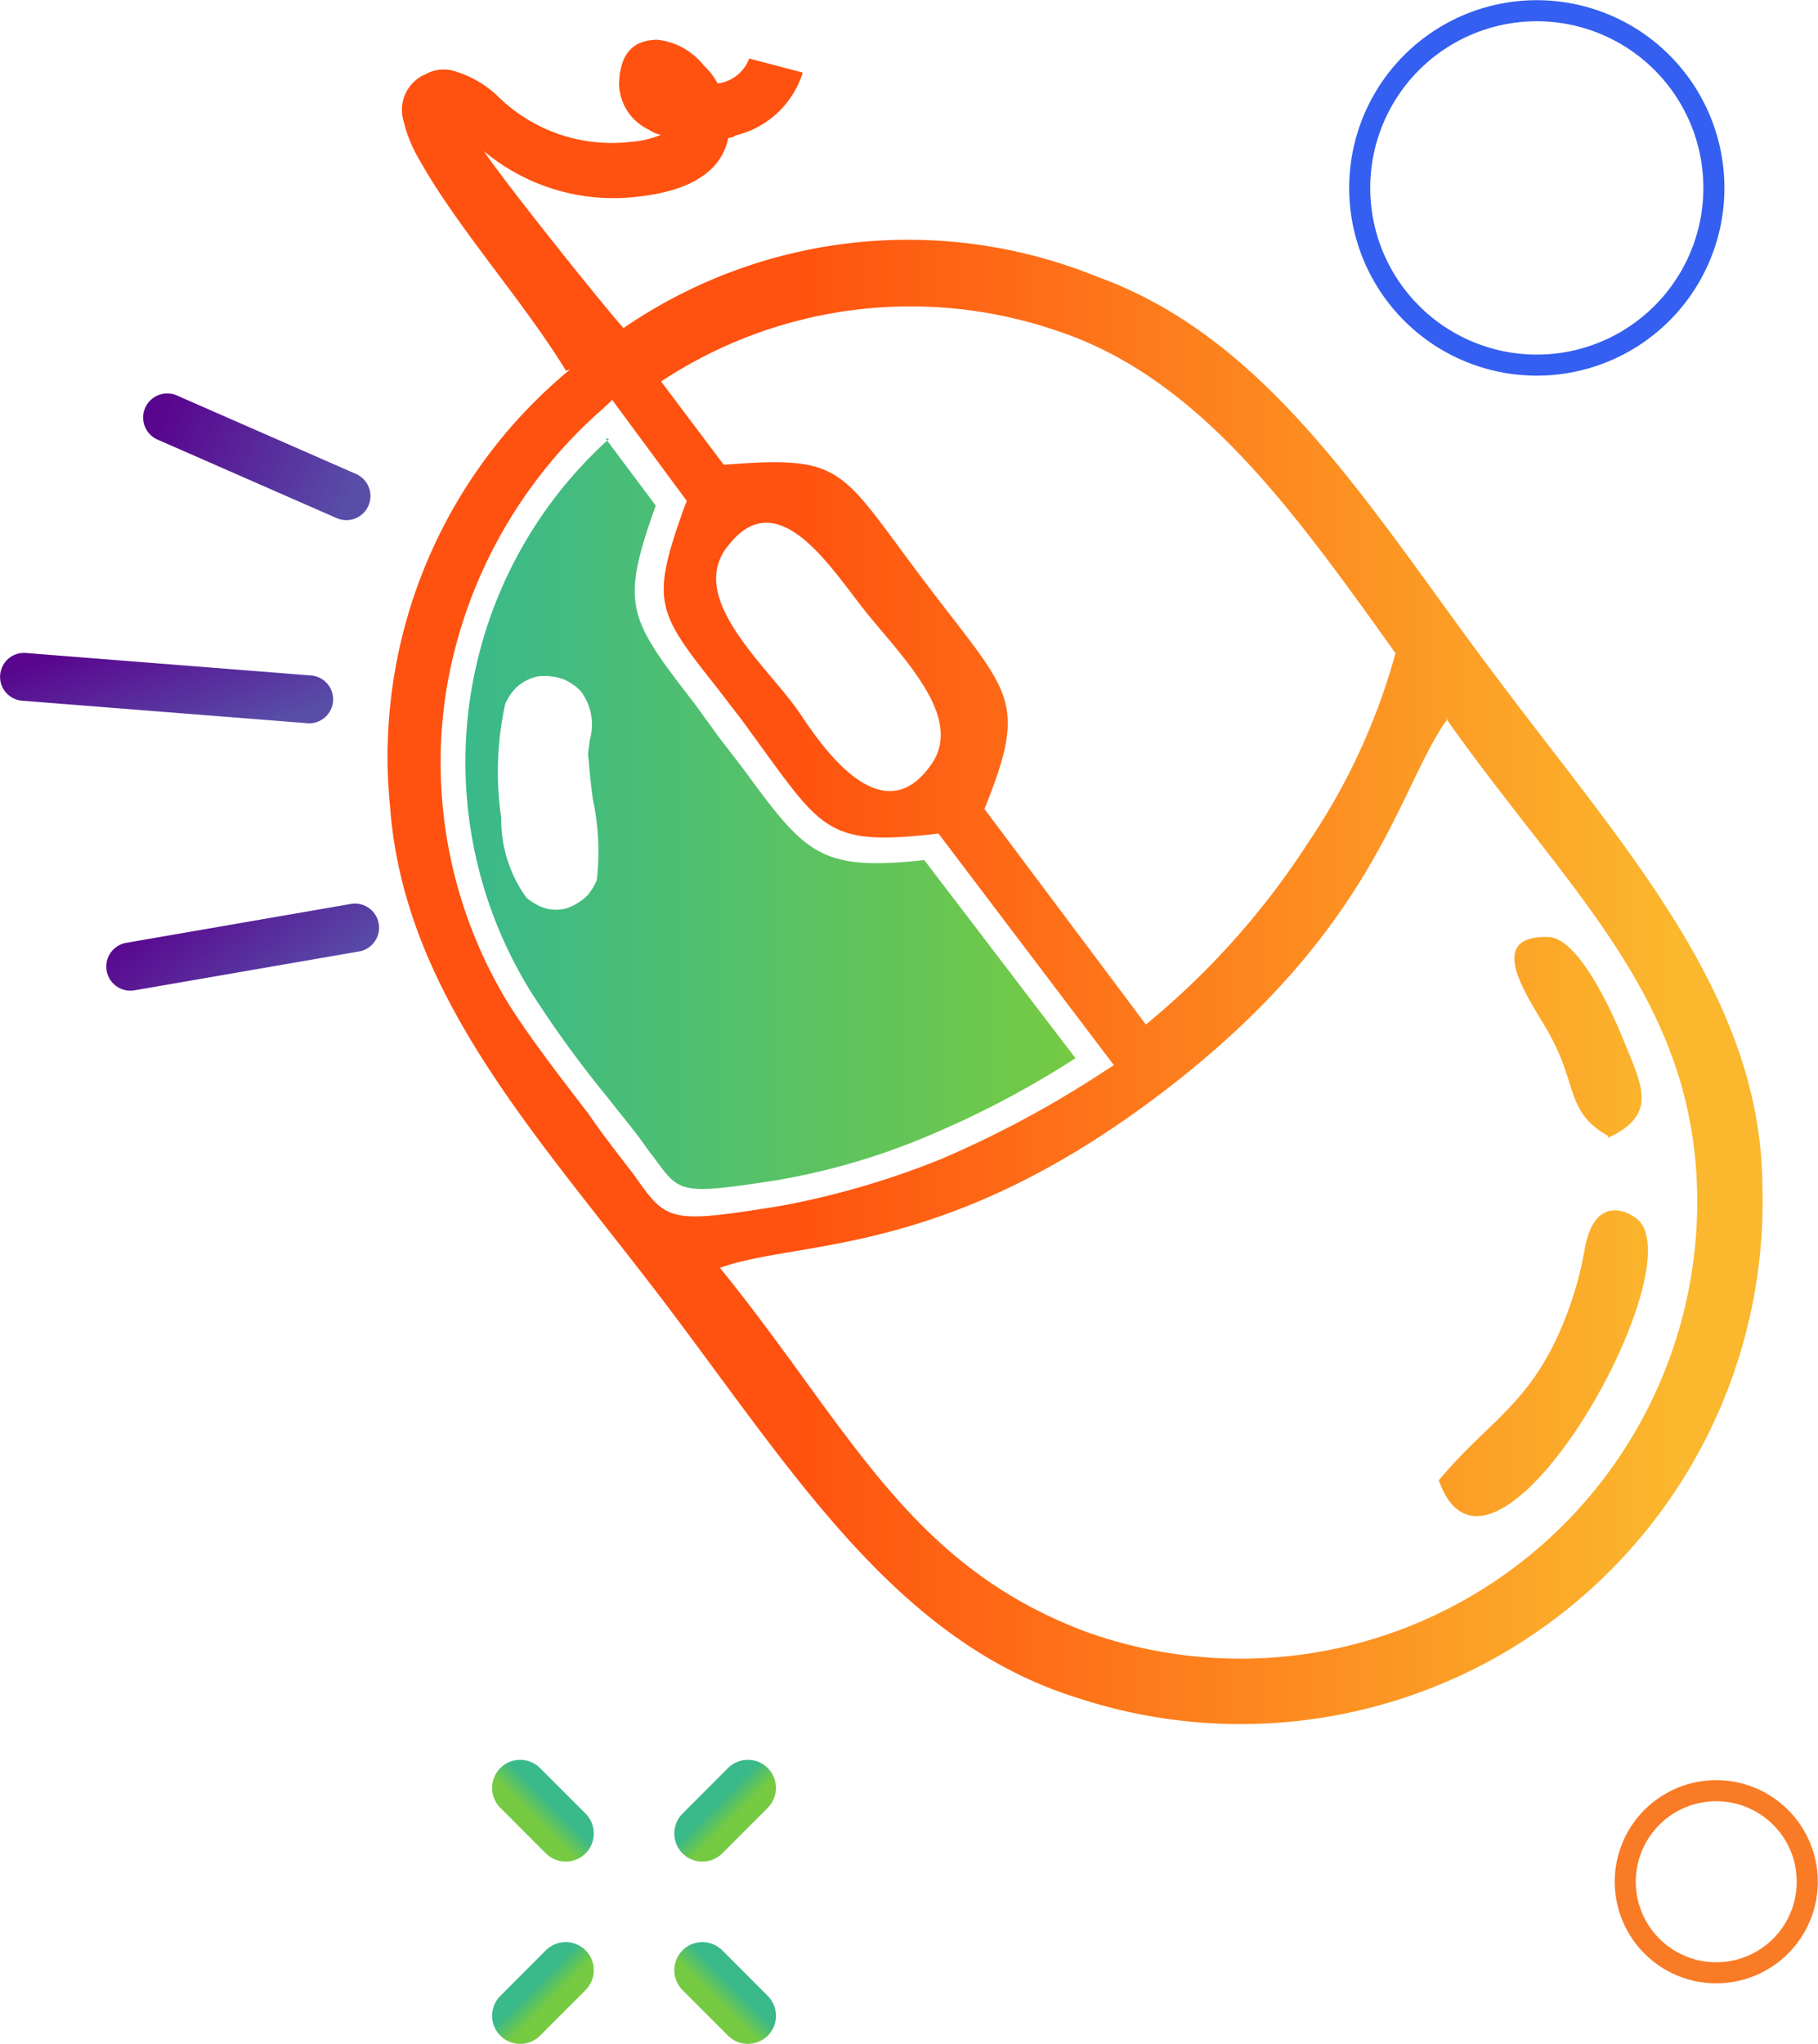 <svg xmlns="http://www.w3.org/2000/svg" xmlns:xlink="http://www.w3.org/1999/xlink" width="41.455" height="46.575" viewBox="0 0 41.455 46.575">
  <defs>
    <linearGradient id="linear-gradient" x1="0.012" y1="0.497" x2="1.004" y2="0.497" gradientUnits="objectBoundingBox">
      <stop offset="0" stop-color="#3ab98a"/>
      <stop offset="1" stop-color="#75ca42"/>
    </linearGradient>
    <linearGradient id="linear-gradient-2" x1="0.291" y1="0.498" x2="0.941" y2="0.498" gradientUnits="objectBoundingBox">
      <stop offset="0" stop-color="#ff510f"/>
      <stop offset="1" stop-color="#fbb72d"/>
    </linearGradient>
    <linearGradient id="linear-gradient-3" x1="0.074" y1="0.328" x2="0.922" y2="0.671" gradientUnits="objectBoundingBox">
      <stop offset="0" stop-color="#59058e"/>
      <stop offset="1" stop-color="#584ea8"/>
    </linearGradient>
    <linearGradient id="linear-gradient-4" x1="0.045" y1="0.222" x2="0.951" y2="0.775" xlink:href="#linear-gradient-3"/>
    <linearGradient id="linear-gradient-5" x1="0.03" y1="0.391" x2="0.965" y2="0.608" xlink:href="#linear-gradient-3"/>
    <linearGradient id="linear-gradient-6" x1="0.425" y1="0.425" x2="0.576" y2="0.576" xlink:href="#linear-gradient"/>
    <linearGradient id="linear-gradient-7" x1="0.575" y1="0.425" x2="0.424" y2="0.576" xlink:href="#linear-gradient"/>
    <linearGradient id="linear-gradient-8" x1="0.425" y1="0.425" x2="0.576" y2="0.576" xlink:href="#linear-gradient"/>
    <linearGradient id="linear-gradient-9" x1="0.575" y1="0.425" x2="0.424" y2="0.576" xlink:href="#linear-gradient"/>
  </defs>
  <g id="Group_34" data-name="Group 34" transform="translate(-676.28 -2994.689)">
    <g id="Group_13" data-name="Group 13" transform="translate(-505 121)">
      <g id="Group_10" data-name="Group 10">
        <path id="Path_27" data-name="Path 27" d="M1195.167,2883.69a9.924,9.924,0,0,0-1.787,12.592,25.2,25.2,0,0,0,1.763,2.426c.314.407.633.774.907,1.176l.174.226c.553.763.588.809,2.748.477a15.548,15.548,0,0,0,3.554-1.048,21.693,21.693,0,0,0,3.278-1.735l-3.448-4.516c-2.395.261-2.709-.145-4.128-2.079l-.558-.724-.553-.763c-1.5-1.944-1.709-2.215-.884-4.511l-1.146-1.532.08.011Zm-.479,7.184c.02.165.048.576.111,1.032a5.616,5.616,0,0,1,.088,1.843,1.411,1.411,0,0,1-.207.34,1.26,1.26,0,0,1-.487.3.9.9,0,0,1-.565-.032,1.447,1.447,0,0,1-.34-.207,3.028,3.028,0,0,1-.579-1.825,7.215,7.215,0,0,1,.091-2.594,1.228,1.228,0,0,1,.252-.374,1.033,1.033,0,0,1,.522-.259,1.345,1.345,0,0,1,.56.072,1.287,1.287,0,0,1,.375.252,1.257,1.257,0,0,1,.22,1.128c-.015.12-.03.24-.051.4Z" fill-rule="evenodd" fill="url(#linear-gradient)"/>
        <path id="Path_28" data-name="Path 28" d="M1214.292,2890.066c-1.138,1.563-1.6,4.8-6.559,8.557s-8.2,3.3-10.036,3.957c2.95,3.637,4.26,6.737,8.295,8.275a10.416,10.416,0,0,0,13.968-10.451c-.274-4.187-3.058-6.582-5.707-10.344l.039.006Zm-16.43-3.912h0c1.082-1.448,2.242.29,3.044,1.33.838,1.085,2.4,2.508,1.608,3.627-1.248,1.792-2.81-.933-3.089-1.3-.8-1.08-2.444-2.513-1.563-3.662Zm-3.59-4.045-.085.029c-.975-1.591-2.471-3.25-3.331-4.786a3.138,3.138,0,0,1-.372-.9.88.88,0,0,1,.505-1.074.85.85,0,0,1,.581-.088,2.426,2.426,0,0,1,1.1.63,3.7,3.7,0,0,0,3.006,1,2.16,2.16,0,0,0,.672-.158.732.732,0,0,1-.27-.116,1.184,1.184,0,0,1-.682-1.024c.013-.731.334-1.016.865-1.028h0a1.565,1.565,0,0,1,1.065.585,1.533,1.533,0,0,1,.314.407l.04,0a.882.882,0,0,0,.683-.564l1.221.321a2.118,2.118,0,0,1-1.528,1.431.309.309,0,0,1-.171.06c-.123.635-.681,1.174-2,1.329a4.609,4.609,0,0,1-3.572-1.031c.478.713,2.616,3.391,3.184,4.034A11.462,11.462,0,0,1,1206.31,2880c4.045,1.458,6.368,5.544,9.222,9.291,2.885,3.833,5.916,7.155,5.934,11.432a11.9,11.9,0,0,1-15.591,11.666c-4.071-1.258-6.4-4.978-9.284-8.81s-6.087-7.1-6.415-11.494a11.436,11.436,0,0,1,4.1-9.974Zm23.673,17.506.006-.04c-.95-.53-.707-1.15-1.3-2.244-.357-.7-1.653-2.33-.071-2.289.691.008,1.451,1.694,1.7,2.3.431,1.073.834,1.736-.335,2.277Zm-20.126-15.339-.039,0-1.425-1.894a10.309,10.309,0,0,1,9.023-1.156c3.241,1.07,5.378,4.073,7.723,7.348a14.561,14.561,0,0,1-1.98,4.3,17.943,17.943,0,0,1-3.712,4.162l-3.681-4.912c1.016-2.515.581-2.612-1.332-5.139-1.983-2.616-1.821-2.921-4.577-2.707Zm-6.365,5.163a10.864,10.864,0,0,1,3.556-6.421l.231-.214,1.7,2.3-.061.155c-.765,2.14-.63,2.361.735,4.084l.593.769.553.763c1.28,1.753,1.524,2.07,3.753,1.828l.166-.019,4,5.279-.266.169a23.775,23.775,0,0,1-3.673,1.969,18.973,18.973,0,0,1-3.681,1.072c-2.535.405-2.57.36-3.327-.715l-.174-.226c-.279-.361-.593-.768-.867-1.17-.628-.814-1.29-1.673-1.8-2.471a10.534,10.534,0,0,1-1.439-7.147Zm22.634,17.983h0c1.107-1.323,2.01-1.694,2.758-3.389a8.134,8.134,0,0,0,.563-1.841c.195-1.2.9-.983,1.23-.7C1219.906,2902.718,1215.282,2910.792,1214.088,2907.422Z" fill-rule="evenodd" fill="url(#linear-gradient-2)"/>
        <path id="Path_29" data-name="Path 29" d="M1189.281,2894.288a.549.549,0,0,1,.186,1.083l-5.121.886a.549.549,0,1,1-.186-1.083Z" fill-rule="evenodd" fill="url(#linear-gradient-3)"/>
        <path id="Path_30" data-name="Path 30" d="M1188.365,2889.081a.546.546,0,1,1-.1,1.087l-6.488-.512a.545.545,0,1,1,.1-1.086Z" fill-rule="evenodd" fill="url(#linear-gradient-4)"/>
        <path id="Path_31" data-name="Path 31" d="M1189.405,2884.493a.549.549,0,0,1-.454,1l-4.085-1.789a.549.549,0,0,1,.455-1Z" fill-rule="evenodd" fill="url(#linear-gradient-5)"/>
      </g>
      <g id="Group_11" data-name="Group 11">
        <path id="Path_32" data-name="Path 32" d="M1219.537,2875.527a4.038,4.038,0,1,1-5.658-.77A4.038,4.038,0,0,1,1219.537,2875.527Z" fill="none" stroke="#345ff0" stroke-miterlimit="2.613" stroke-width="0.48" fill-rule="evenodd"/>
        <path id="Path_33" data-name="Path 33" d="M1222.069,2915.317a2.075,2.075,0,1,1-2.908-.4A2.076,2.076,0,0,1,1222.069,2915.317Z" fill="none" stroke="#f97b25" stroke-miterlimit="2.613" stroke-width="0.48" fill-rule="evenodd"/>
      </g>
      <g id="Group_12" data-name="Group 12">
        <path id="Path_34" data-name="Path 34" d="M1198.787,2913.979h0a.643.643,0,0,1,0,.906l-1.038,1.039a.643.643,0,0,1-.906,0h0a.643.643,0,0,1,0-.906l1.038-1.039A.643.643,0,0,1,1198.787,2913.979Z" fill-rule="evenodd" fill="url(#linear-gradient-6)"/>
        <path id="Path_35" data-name="Path 35" d="M1198.787,2920.078h0a.643.643,0,0,1-.906,0l-1.038-1.039a.643.643,0,0,1,0-.906h0a.643.643,0,0,1,.906,0l1.038,1.039A.642.642,0,0,1,1198.787,2920.078Z" fill-rule="evenodd" fill="url(#linear-gradient-7)"/>
        <path id="Path_36" data-name="Path 36" d="M1194.633,2918.133h0a.643.643,0,0,1,0,.906l-1.039,1.039a.642.642,0,0,1-.905,0h0a.641.641,0,0,1,0-.906l1.038-1.039A.643.643,0,0,1,1194.633,2918.133Z" fill-rule="evenodd" fill="url(#linear-gradient-8)"/>
        <path id="Path_37" data-name="Path 37" d="M1194.633,2915.924h0a.643.643,0,0,1-.906,0l-1.038-1.039a.641.641,0,0,1,0-.906h0a.642.642,0,0,1,.905,0l1.039,1.039A.643.643,0,0,1,1194.633,2915.924Z" fill-rule="evenodd" fill="url(#linear-gradient-9)"/>
      </g>
    </g>
  </g>
</svg>
